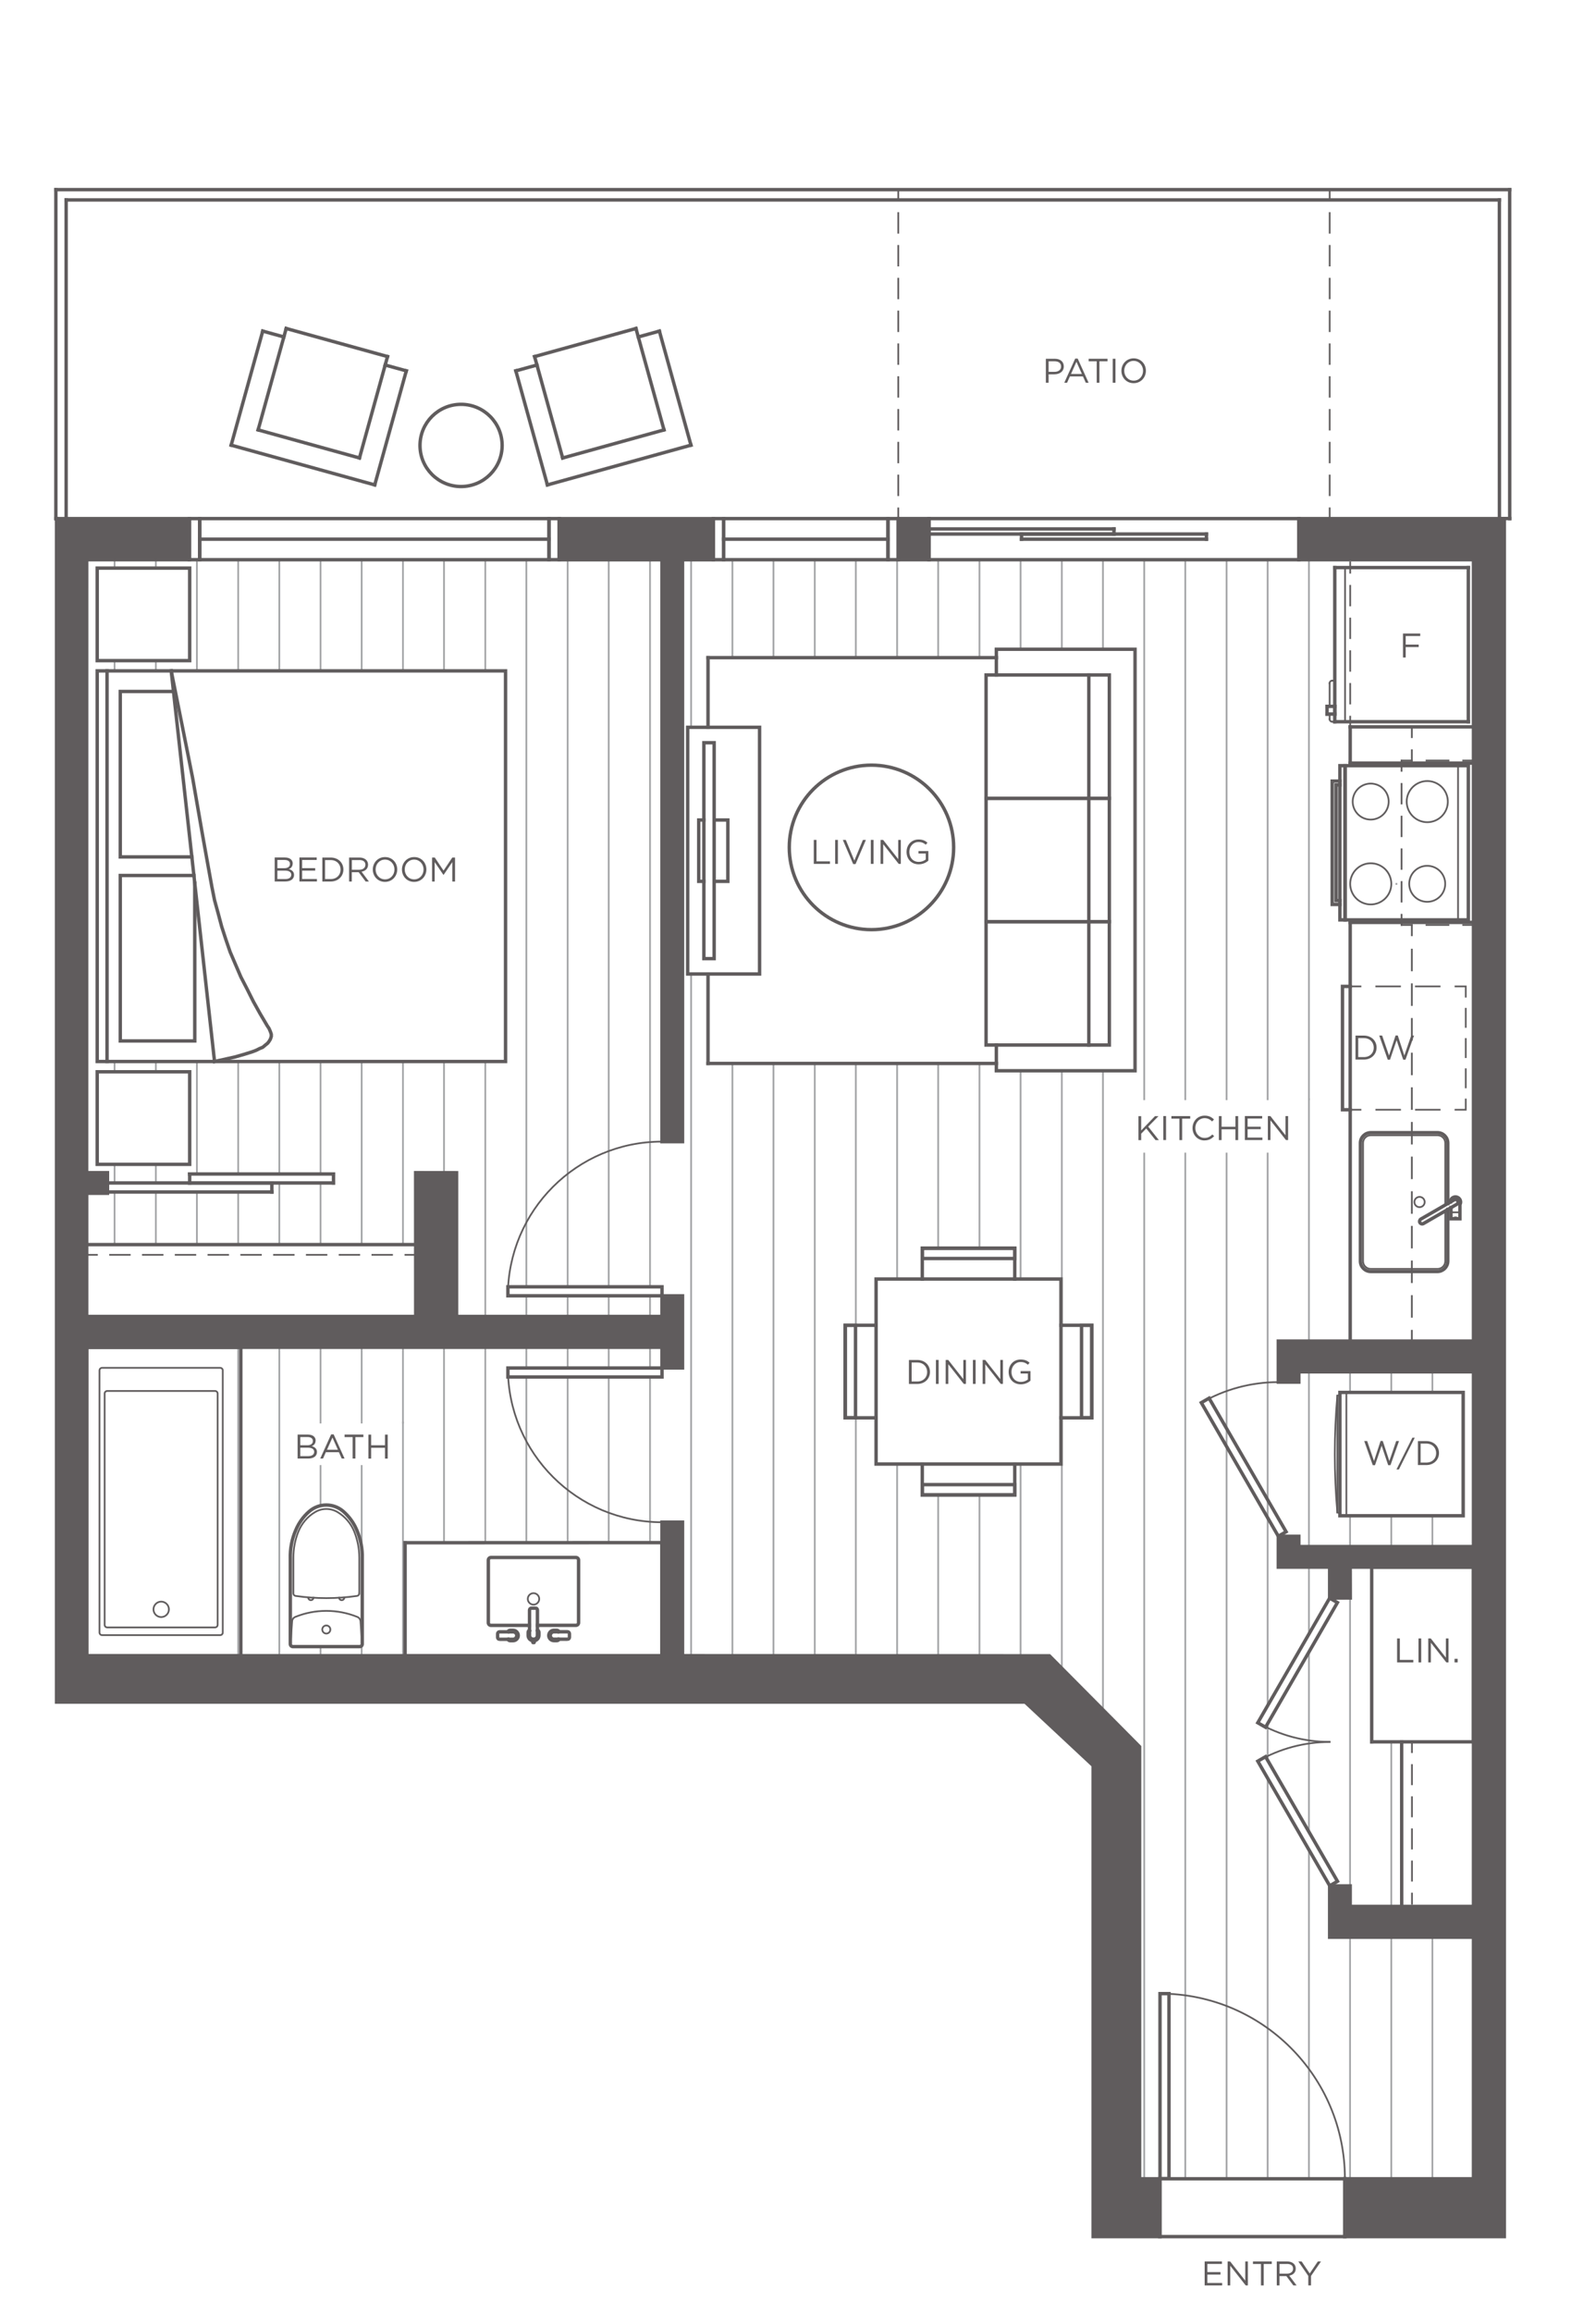 <?xml version="1.0" encoding="UTF-8"?> <svg xmlns="http://www.w3.org/2000/svg" xmlns:xlink="http://www.w3.org/1999/xlink" id="b" data-name="Layer 2" viewBox="0 0 304.27 440.48"><defs><style> .f, .g, .h, .i, .j, .k, .l, .m, .n, .o, .p, .q, .r, .s, .t, .u, .v { fill: none; } .g { stroke-dasharray: 0 0 3.46 2.3; } .g, .i, .j, .k, .l, .m, .n, .o, .r, .s, .t, .u, .v { stroke-linecap: square; stroke-miterlimit: 10; } .g, .i, .j, .l, .m, .n, .o, .r, .s, .t, .u, .v { stroke-width: .33px; } .g, .j, .k, .l, .m, .n, .o, .r, .s, .t, .u, .v { stroke: #231f20; } .h { opacity: .85; } .i { stroke: #808285; } .k { stroke-width: .65px; } .l { stroke-dasharray: 0 0 3.96 2.64; } .w { fill: #231f20; } .m { stroke-dasharray: 0 0 3.67 2.45; } .n { stroke-dasharray: 0 0 3.75 2.5; } .o { stroke-dasharray: 0 0 4.53 3.02; } .p { clip-path: url(#e); } .q { clip-path: url(#d); } .r { stroke-dasharray: 0 0 3.79 2.53; } .s { stroke-dasharray: 0 0 3.74 2.49; } .t { stroke-dasharray: 0 0 3.75 2.5; } .u { stroke-dasharray: 0 0 3.75 2.5; } .v { stroke-dasharray: 0 0 4.2 2.8; } </style><clipPath id="d"><rect class="f" width="304.27" height="440.48"></rect></clipPath><clipPath id="e"><rect class="f" x="1" y="1" width="302.27" height="438.48"></rect></clipPath></defs><g id="c" data-name="Layer 1"><g class="h"><g class="q"><g class="p"><g class="h"><g><line class="i" x1="266.22" y1="168.4" x2="266.22" y2="168.38"></line><line class="i" x1="273.08" y1="415.08" x2="273.08" y2="369.06"></line><line class="i" x1="273.08" y1="294.64" x2="273.08" y2="288.77"></line><line class="i" x1="273.08" y1="265.27" x2="273.08" y2="261.35"></line><line class="i" x1="265.24" y1="415.08" x2="265.24" y2="369.06"></line><line class="i" x1="265.24" y1="363.19" x2="265.24" y2="331.84"></line><line class="i" x1="265.24" y1="294.64" x2="265.24" y2="288.77"></line><line class="i" x1="265.24" y1="265.27" x2="265.24" y2="261.35"></line><line class="i" x1="257.38" y1="415.08" x2="257.38" y2="369.06"></line><line class="i" x1="257.38" y1="359.29" x2="257.38" y2="304.43"></line><line class="i" x1="257.38" y1="294.64" x2="257.38" y2="288.77"></line><line class="i" x1="257.38" y1="265.27" x2="257.38" y2="261.35"></line><line class="i" x1="249.54" y1="415.08" x2="249.54" y2="352.44"></line><line class="i" x1="249.54" y1="349.01" x2="249.54" y2="314.7"></line><line class="i" x1="249.54" y1="311.28" x2="249.54" y2="261.35"></line><line class="i" x1="249.54" y1="255.49" x2="249.54" y2="209.42"></line><line class="i" x1="249.54" y1="209.42" x2="249.54" y2="106.63"></line><line class="i" x1="241.67" y1="415.08" x2="241.67" y2="338.81"></line><line class="i" x1="241.67" y1="335.39" x2="241.67" y2="328.33"></line><line class="i" x1="241.67" y1="324.9" x2="241.67" y2="219.76"></line><line class="i" x1="241.67" y1="209.42" x2="241.67" y2="106.63"></line><line class="i" x1="233.84" y1="415.08" x2="233.84" y2="219.76"></line><line class="i" x1="233.84" y1="209.42" x2="233.84" y2="106.63"></line><line class="i" x1="225.97" y1="415.08" x2="225.97" y2="219.76"></line><line class="i" x1="225.97" y1="209.42" x2="225.97" y2="106.63"></line><line class="i" x1="218.14" y1="415.08" x2="218.14" y2="219.76"></line><line class="i" x1="218.14" y1="209.42" x2="218.14" y2="106.63"></line><line class="i" x1="210.27" y1="325.73" x2="210.27" y2="203.99"></line><line class="i" x1="210.27" y1="123.69" x2="210.27" y2="106.63"></line><line class="i" x1="202.43" y1="317.84" x2="202.43" y2="270.11"></line><line class="i" x1="202.43" y1="252.48" x2="202.43" y2="203.99"></line><line class="i" x1="202.43" y1="123.69" x2="202.43" y2="106.63"></line><line class="i" x1="194.57" y1="315.45" x2="194.57" y2="278.92"></line><line class="i" x1="194.57" y1="243.67" x2="194.57" y2="203.99"></line><line class="i" x1="194.57" y1="123.69" x2="194.57" y2="106.63"></line><line class="i" x1="186.73" y1="315.45" x2="186.73" y2="284.8"></line><line class="i" x1="186.73" y1="237.8" x2="186.73" y2="202.6"></line><line class="i" x1="186.73" y1="125.29" x2="186.73" y2="106.63"></line><line class="i" x1="178.86" y1="315.44" x2="178.86" y2="284.8"></line><line class="i" x1="178.86" y1="237.8" x2="178.86" y2="202.6"></line><line class="i" x1="178.86" y1="125.29" x2="178.86" y2="106.63"></line><line class="i" x1="171.03" y1="315.44" x2="171.03" y2="278.92"></line><line class="i" x1="171.03" y1="243.67" x2="171.03" y2="202.6"></line><line class="i" x1="171.03" y1="125.29" x2="171.03" y2="106.63"></line><line class="i" x1="163.16" y1="315.44" x2="163.16" y2="270.11"></line><line class="i" x1="163.16" y1="252.48" x2="163.16" y2="202.6"></line><line class="i" x1="163.16" y1="125.29" x2="163.16" y2="106.63"></line><line class="i" x1="155.33" y1="315.44" x2="155.33" y2="202.6"></line><line class="i" x1="155.33" y1="125.29" x2="155.33" y2="106.63"></line><line class="i" x1="147.46" y1="315.44" x2="147.46" y2="202.6"></line><line class="i" x1="147.46" y1="125.29" x2="147.46" y2="106.63"></line><line class="i" x1="139.63" y1="315.43" x2="139.63" y2="202.6"></line><line class="i" x1="139.63" y1="125.29" x2="139.63" y2="106.63"></line><line class="i" x1="131.76" y1="315.43" x2="131.76" y2="185.57"></line><line class="i" x1="131.76" y1="138.56" x2="131.76" y2="106.63"></line><line class="i" x1="123.92" y1="293.89" x2="123.92" y2="262.33"></line><line class="i" x1="123.92" y1="260.62" x2="123.92" y2="256.68"></line><line class="i" x1="123.92" y1="250.85" x2="123.92" y2="246.86"></line><line class="i" x1="123.92" y1="245.15" x2="123.92" y2="106.63"></line><line class="i" x1="116.05" y1="293.89" x2="116.05" y2="262.33"></line><line class="i" x1="116.05" y1="260.62" x2="116.05" y2="256.68"></line><line class="i" x1="116.05" y1="250.8" x2="116.05" y2="246.86"></line><line class="i" x1="116.05" y1="245.15" x2="116.05" y2="106.63"></line><line class="i" x1="108.22" y1="293.9" x2="108.22" y2="262.33"></line><line class="i" x1="108.22" y1="260.62" x2="108.22" y2="256.68"></line><line class="i" x1="108.22" y1="250.8" x2="108.22" y2="246.86"></line><line class="i" x1="108.22" y1="245.15" x2="108.22" y2="106.63"></line><line class="i" x1="100.35" y1="293.9" x2="100.35" y2="262.33"></line><line class="i" x1="100.35" y1="260.62" x2="100.35" y2="256.68"></line><line class="i" x1="100.35" y1="250.8" x2="100.35" y2="246.86"></line><line class="i" x1="100.35" y1="245.15" x2="100.35" y2="106.63"></line><line class="i" x1="92.52" y1="293.9" x2="92.52" y2="256.68"></line><line class="i" x1="92.52" y1="250.8" x2="92.52" y2="202.23"></line><line class="i" x1="92.52" y1="127.81" x2="92.52" y2="106.63"></line><line class="i" x1="84.65" y1="293.91" x2="84.65" y2="256.68"></line><line class="i" x1="84.65" y1="223.41" x2="84.65" y2="202.23"></line><line class="i" x1="84.65" y1="127.81" x2="84.65" y2="106.64"></line><line class="i" x1="76.82" y1="315.44" x2="76.82" y2="271.02"></line><line class="i" x1="76.82" y1="271.02" x2="76.82" y2="256.67"></line><line class="i" x1="76.82" y1="237.11" x2="76.82" y2="202.23"></line><line class="i" x1="76.82" y1="127.81" x2="76.82" y2="106.64"></line><line class="i" x1="68.95" y1="315.44" x2="68.95" y2="313.54"></line><line class="i" x1="68.95" y1="294.82" x2="68.95" y2="279.28"></line><line class="i" x1="68.95" y1="271.02" x2="68.95" y2="256.67"></line><line class="i" x1="68.95" y1="237.11" x2="68.95" y2="202.23"></line><line class="i" x1="68.95" y1="127.81" x2="68.95" y2="106.64"></line><line class="i" x1="61.11" y1="315.44" x2="61.11" y2="313.71"></line><line class="i" x1="61.11" y1="286.85" x2="61.11" y2="279.28"></line><line class="i" x1="61.11" y1="271.02" x2="61.11" y2="256.67"></line><line class="i" x1="61.11" y1="237.11" x2="61.11" y2="225.37"></line><line class="i" x1="61.11" y1="223.66" x2="61.11" y2="202.23"></line><line class="i" x1="61.11" y1="127.81" x2="61.11" y2="106.64"></line><line class="i" x1="53.25" y1="315.44" x2="53.25" y2="256.68"></line><line class="i" x1="53.25" y1="237.11" x2="53.25" y2="225.37"></line><line class="i" x1="53.25" y1="223.66" x2="53.25" y2="202.23"></line><line class="i" x1="53.25" y1="127.81" x2="53.25" y2="106.64"></line><line class="i" x1="45.41" y1="315.44" x2="45.41" y2="256.68"></line><line class="i" x1="45.41" y1="237.11" x2="45.41" y2="227.09"></line><line class="i" x1="45.41" y1="223.66" x2="45.41" y2="202.23"></line><line class="i" x1="45.41" y1="127.81" x2="45.41" y2="106.64"></line><line class="i" x1="37.54" y1="237.11" x2="37.54" y2="227.09"></line><line class="i" x1="37.54" y1="223.66" x2="37.54" y2="202.23"></line><line class="i" x1="37.54" y1="127.81" x2="37.54" y2="106.64"></line><line class="i" x1="29.71" y1="204.19" x2="29.71" y2="202.23"></line><line class="i" x1="29.71" y1="127.81" x2="29.71" y2="125.85"></line><line class="i" x1="29.71" y1="108.23" x2="29.71" y2="106.64"></line><line class="i" x1="21.84" y1="204.19" x2="21.84" y2="202.23"></line><line class="i" x1="21.84" y1="127.81" x2="21.84" y2="125.85"></line><line class="i" x1="21.84" y1="108.23" x2="21.84" y2="106.64"></line><line class="i" x1="29.71" y1="237.11" x2="29.71" y2="227.09"></line><line class="i" x1="29.71" y1="225.37" x2="29.71" y2="221.82"></line><line class="i" x1="21.84" y1="237.11" x2="21.84" y2="227.09"></line><line class="i" x1="21.84" y1="225.37" x2="21.84" y2="221.82"></line><rect class="k" x="134.19" y="141.5" width="1.96" height="41.13"></rect><polyline class="k" points="136.15 156.22 138.76 156.22 138.76 167.91 136.15 167.91"></polyline><rect class="k" x="131.1" y="138.56" width="13.71" height="47"></rect><polyline class="k" points="134.19 167.91 133.21 167.91 133.21 156.22 134.19 156.22"></polyline><rect class="k" x="187.99" y="175.59" width="23.5" height="23.5"></rect><rect class="k" x="187.99" y="128.59" width="23.5" height="23.5"></rect><rect class="k" x="187.99" y="152.09" width="23.5" height="23.5"></rect><polyline class="k" points="189.95 128.59 189.95 123.69 216.39 123.69 216.39 203.99 189.95 203.99 189.95 199.09"></polyline><line class="k" x1="207.58" y1="128.59" x2="207.58" y2="199.09"></line><rect class="k" x="18.53" y="127.81" width="77.85" height="74.42"></rect><polyline class="k" points="36.97 166.79 22.93 166.79 22.93 198.31 37.13 198.31 37.13 168.25"></polyline><polyline class="k" points="36.58 163.25 22.93 163.25 22.93 131.73 33.08 131.73"></polyline><rect class="k" x="18.53" y="108.23" width="17.63" height="17.63"></rect><rect class="k" x="18.53" y="204.19" width="17.63" height="17.63"></rect><line class="k" x1="32.64" y1="127.81" x2="40.9" y2="202.23"></line><line class="k" x1="20.41" y1="127.81" x2="20.41" y2="202.23"></line><polyline class="k" points="32.64 127.81 34.69 138.03 36.73 148.25 38.52 158.55 39.45 163.74 40.39 168.94 40.9 171.49 41.58 173.96 42.26 176.52 43.03 178.9 43.88 181.37 44.9 183.75 45.93 186.14 47.12 188.44 48.31 190.82 49.59 193.12 50.95 195.42 51.29 195.93 51.55 196.53 51.72 197.04 51.72 197.46 51.55 197.97 51.29 198.4 51.03 198.74 50.61 199.08 50.1 199.51 49.5 199.76 48.82 200.1 48.14 200.36 46.52 200.87 44.73 201.38 40.9 202.23"></polyline><line class="k" x1="134.98" y1="138.56" x2="134.98" y2="125.29"></line><line class="k" x1="134.98" y1="125.29" x2="189.95" y2="125.29"></line><line class="k" x1="189.95" y1="202.6" x2="134.98" y2="202.6"></line><line class="k" x1="134.98" y1="202.6" x2="134.98" y2="185.56"></line><rect class="k" x="175.83" y="282.84" width="17.63" height="1.96"></rect><polyline class="k" points="193.46 278.92 193.46 284.8 175.83 284.8 175.83 278.92"></polyline><polyline class="k" points="167.02 270.11 161.14 270.11 161.14 252.48 167.02 252.48"></polyline><rect class="k" x="161.14" y="252.48" width="1.96" height="17.63"></rect><rect class="k" x="206.19" y="252.48" width="1.96" height="17.63"></rect><polyline class="k" points="202.27 270.11 208.14 270.11 208.14 252.48 202.27 252.48"></polyline><rect class="k" x="167.02" y="243.67" width="35.25" height="35.25"></rect><rect class="k" x="175.83" y="237.8" width="17.63" height="1.96"></rect><polyline class="k" points="175.83 243.67 175.83 237.8 193.46 237.8 193.46 243.67"></polyline><path class="k" d="m150.47,161.44c0-8.65,7.01-15.67,15.67-15.67s15.67,7.02,15.67,15.67-7.02,15.67-15.67,15.67-15.67-7.02-15.67-15.67Z"></path><line class="k" x1="102.37" y1="69.54" x2="98.34" y2="70.65"></line><line class="k" x1="98.34" y1="70.65" x2="104.36" y2="92.38"></line><line class="k" x1="104.36" y1="92.38" x2="131.72" y2="84.81"></line><line class="k" x1="131.73" y1="84.81" x2="125.71" y2="63.08"></line><line class="k" x1="125.71" y1="63.08" x2="121.69" y2="64.19"></line><line class="k" x1="107.27" y1="87.25" x2="101.92" y2="67.93"></line><line class="k" x1="101.92" y1="67.93" x2="121.24" y2="62.58"></line><line class="k" x1="121.24" y1="62.58" x2="126.59" y2="81.9"></line><line class="k" x1="126.59" y1="81.9" x2="107.27" y2="87.25"></line><path class="k" d="m80.07,84.86c0-4.33,3.51-7.83,7.83-7.83s7.83,3.51,7.83,7.83-3.51,7.83-7.83,7.83-7.83-3.51-7.83-7.83Z"></path><line class="k" x1="73.43" y1="69.54" x2="77.46" y2="70.65"></line><line class="k" x1="77.46" y1="70.65" x2="71.44" y2="92.38"></line><line class="k" x1="71.44" y1="92.38" x2="44.07" y2="84.81"></line><line class="k" x1="44.07" y1="84.81" x2="50.09" y2="63.08"></line><line class="k" x1="50.09" y1="63.08" x2="54.11" y2="64.19"></line><line class="k" x1="68.53" y1="87.25" x2="73.88" y2="67.93"></line><line class="k" x1="73.88" y1="67.93" x2="54.56" y2="62.58"></line><line class="k" x1="54.56" y1="62.58" x2="49.21" y2="81.9"></line><line class="k" x1="49.21" y1="81.9" x2="68.53" y2="87.25"></line><line class="j" x1="16.53" y1="239.06" x2="18.48" y2="239.06"></line><line class="u" x1="20.99" y1="239.06" x2="76.04" y2="239.06"></line><line class="j" x1="77.29" y1="239.06" x2="79.24" y2="239.06"></line><line class="j" x1="280.91" y1="176.22" x2="278.95" y2="176.22"></line><line class="v" x1="276.15" y1="176.22" x2="270.56" y2="176.22"></line><line class="j" x1="269.16" y1="176.22" x2="267.2" y2="176.22"></line><line class="j" x1="267.2" y1="176.22" x2="267.2" y2="174.27"></line><line class="s" x1="267.2" y1="171.77" x2="267.2" y2="148.1"></line><line class="j" x1="267.2" y1="146.85" x2="267.2" y2="144.89"></line><line class="j" x1="267.2" y1="144.89" x2="269.16" y2="144.89"></line><line class="v" x1="271.96" y1="144.89" x2="277.55" y2="144.89"></line><line class="j" x1="278.95" y1="144.89" x2="280.91" y2="144.89"></line><line class="j" x1="269.16" y1="255.47" x2="269.16" y2="253.52"></line><line class="l" x1="269.16" y1="250.87" x2="269.16" y2="179.5"></line><line class="j" x1="269.16" y1="178.18" x2="269.16" y2="176.22"></line><line class="j" x1="269.16" y1="144.89" x2="269.16" y2="142.93"></line><line class="j" x1="269.16" y1="140.44" x2="269.16" y2="138.48"></line><line class="j" x1="257.41" y1="211.42" x2="259.37" y2="211.42"></line><line class="o" x1="262.39" y1="211.42" x2="275.97" y2="211.42"></line><polyline class="j" points="277.48 211.42 279.44 211.42 279.44 209.46"></polyline><line class="g" x1="279.44" y1="207.16" x2="279.44" y2="191.03"></line><polyline class="j" points="279.44 189.88 279.44 187.92 277.48 187.92"></polyline><line class="o" x1="274.46" y1="187.92" x2="260.88" y2="187.92"></line><line class="j" x1="259.37" y1="187.92" x2="257.41" y2="187.92"></line><line class="j" x1="257.41" y1="107.15" x2="257.41" y2="109.11"></line><line class="s" x1="257.41" y1="111.6" x2="257.41" y2="135.28"></line><line class="j" x1="257.41" y1="136.53" x2="257.41" y2="138.48"></line><line class="j" x1="269.19" y1="362.7" x2="269.19" y2="360.74"></line><line class="m" x1="269.19" y1="358.29" x2="269.18" y2="335.03"></line><line class="j" x1="269.18" y1="333.8" x2="269.18" y2="331.84"></line><line class="j" x1="253.5" y1="98.8" x2="253.5" y2="96.84"></line><line class="t" x1="253.5" y1="94.34" x2="253.5" y2="39.34"></line><line class="j" x1="253.5" y1="38.09" x2="253.5" y2="36.13"></line><line class="j" x1="253.5" y1="36.13" x2="251.54" y2="36.13"></line><line class="r" x1="249.01" y1="36.13" x2="174.47" y2="36.13"></line><line class="j" x1="173.21" y1="36.13" x2="171.25" y2="36.13"></line><line class="j" x1="171.25" y1="36.13" x2="171.25" y2="38.09"></line><line class="n" x1="171.25" y1="40.59" x2="171.25" y2="95.6"></line><line class="j" x1="171.25" y1="96.85" x2="171.25" y2="98.8"></line><g><path class="j" d="m256.4,415.06c0-19.47-15.78-35.25-35.25-35.25"></path><path class="j" d="m126.2,217.49c-16.22,0-29.38,13.15-29.38,29.38"></path><path class="j" d="m96.83,260.62c0,16.22,13.15,29.38,29.38,29.38"></path><path class="j" d="m243.7,263.31c-5.16,0-10.22,1.36-14.69,3.94"></path><path class="j" d="m253.49,331.87c-4.81,0-9.54,1.27-13.71,3.67"></path><path class="j" d="m239.78,328.18c4.17,2.41,8.9,3.67,13.71,3.67"></path><path class="j" d="m100.62,304.61c0-.6.49-1.09,1.09-1.09s1.09.49,1.09,1.09-.49,1.09-1.09,1.09-1.09-.49-1.09-1.09Z"></path><path class="j" d="m19.46,260.59h22.52c.27,0,.49.22.49.49v49.94c0,.27-.22.49-.49.49h-22.52c-.27,0-.49-.22-.49-.49v-49.94c0-.27.22-.49.49-.49Z"></path><path class="j" d="m20.44,265h20.56c.27,0,.49.22.49.49v44.06c0,.27-.22.49-.49.49h-20.56c-.27,0-.49-.22-.49-.49v-44.06c0-.27.22-.49.49-.49Z"></path><path class="j" d="m29.26,306.6c0-.81.66-1.47,1.47-1.47s1.47.66,1.47,1.47-.66,1.47-1.47,1.47-1.47-.66-1.47-1.47Z"></path><path class="j" d="m62.21,311.21c.43,0,.77-.34.77-.77s-.35-.77-.77-.77-.77.35-.77.77.35.77.77.77Z"></path><path class="j" d="m69.03,313.19s0,.02,0,.03c0,.27-.22.49-.49.49h-12.66s-.02,0-.03,0c-.27-.02-.47-.25-.45-.52l.29-4.31c.03-.38.26-.7.61-.84,1.88-.76,3.89-1.15,5.91-1.15s4.03.39,5.91,1.15c.35.14.58.47.61.84l.3,4.31Z"></path><path class="j" d="m68.49,303.56c0,.24-.18.45-.42.48-1.94.28-3.9.42-5.86.42s-3.92-.14-5.86-.42c-.24-.03-.42-.24-.42-.48v-6.81c0-1.7.32-3.38.95-4.95.63-1.56,1.74-2.87,3.19-3.73,1.32-.79,2.96-.79,4.28,0,1.44.86,2.56,2.17,3.19,3.73.63,1.58.96,3.26.96,4.95v6.81Z"></path><path class="j" d="m58.77,304.32c-.02.27.18.51.46.53.27.02.51-.18.53-.46"></path><path class="j" d="m64.65,304.39c.02.27.25.48.53.46.27-.02.48-.26.46-.53"></path></g><line class="j" x1="277.97" y1="175.24" x2="277.97" y2="145.87"></line><g><circle class="j" cx="272.1" cy="152.72" r="3.92" transform="translate(-37.73 115.75) rotate(-22.5)"></circle><circle class="j" cx="272.1" cy="168.39" r="3.43" transform="translate(45.7 394.52) rotate(-76.72)"></circle><circle class="j" cx="261.33" cy="168.39" r="3.92" transform="translate(-44.55 112.82) rotate(-22.5)"></circle><circle class="j" cx="261.33" cy="152.72" r="3.43" transform="translate(52.65 371.97) rotate(-76.72)"></circle></g><line class="j" x1="256.43" y1="108.13" x2="256.43" y2="137.5"></line><line class="j" x1="253.49" y1="136.04" x2="253.49" y2="137.01"></line><path class="j" d="m253.49,137.01c0,.27.22.49.49.49"></path><line class="j" x1="253.98" y1="137.5" x2="254.47" y2="137.5"></line><line class="j" x1="254.47" y1="137.5" x2="254.47" y2="129.67"></line><line class="j" x1="254.47" y1="129.67" x2="253.98" y2="129.67"></line><path class="j" d="m253.98,129.67c-.27,0-.49.22-.49.49"></path><line class="j" x1="253.49" y1="130.16" x2="253.49" y2="134.57"></line><g><path class="j" d="m269.65,229c0-.54.44-.98.98-.98s.98.44.98.98-.44.98-.98.98-.98-.44-.98-.98Z"></path><path class="j" d="m275.53,230.7v9.57c0,.81-.66,1.47-1.47,1.47h-12.73c-.81,0-1.47-.66-1.47-1.47v-22.52c0-.81.66-1.47,1.47-1.47h12.73c.81,0,1.47.66,1.47,1.47v11.83"></path></g><rect class="j" x="277.36" y="231.94" width=".24" height=".24"></rect><line class="j" x1="276.63" y1="230.96" x2="278.34" y2="230.96"></line><line class="j" x1="256.68" y1="265.27" x2="256.68" y2="288.77"></line><path class="j" d="m255.45,265.76l-.49.13c-.65,7.4-.65,14.86,0,22.26l.49.13"></path><line class="j" x1="254.96" y1="288.15" x2="254.96" y2="265.89"></line><line class="k" x1="221.13" y1="415.08" x2="256.38" y2="415.08"></line><line class="k" x1="256.38" y1="415.08" x2="256.38" y2="426.1"></line><line class="k" x1="256.38" y1="426.1" x2="221.13" y2="426.1"></line><line class="k" x1="221.13" y1="426.1" x2="221.13" y2="415.08"></line><rect class="k" x="221.15" y="379.81" width="1.71" height="35.25"></rect><rect class="k" x="96.83" y="245.15" width="29.38" height="1.71"></rect><rect class="k" x="96.83" y="260.62" width="29.38" height="1.71"></rect><rect class="k" x="236.24" y="264.85" width="1.71" height="29.38" transform="translate(-107.95 155.86) rotate(-29.98)"></rect><rect class="k" x="246.52" y="333.28" width="1.71" height="27.42" transform="translate(-140.37 170.22) rotate(-30.01)"></rect><rect class="k" x="233.67" y="315.87" width="27.42" height="1.71" transform="translate(-150.58 372.77) rotate(-60.02)"></rect><line class="k" x1="20.49" y1="225.37" x2="51.83" y2="225.37"></line><line class="k" x1="51.83" y1="225.37" x2="51.83" y2="227.09"></line><line class="k" x1="51.83" y1="227.09" x2="20.49" y2="227.09"></line><line class="k" x1="20.49" y1="227.09" x2="20.49" y2="225.37"></line><line class="k" x1="36.16" y1="225.37" x2="63.58" y2="225.37"></line><line class="k" x1="63.58" y1="225.37" x2="63.58" y2="223.66"></line><line class="k" x1="63.58" y1="223.66" x2="36.16" y2="223.66"></line><line class="k" x1="36.16" y1="223.66" x2="36.16" y2="225.37"></line><rect class="k" x="137.95" y="98.8" width="31.34" height="7.83"></rect><line class="k" x1="137.95" y1="102.72" x2="169.29" y2="102.72"></line><rect class="k" x="136" y="98.8" width="1.96" height="7.83"></rect><rect class="k" x="169.29" y="98.8" width="1.96" height="7.83"></rect><line class="k" x1="247.62" y1="98.8" x2="177.12" y2="98.8"></line><line class="k" x1="177.12" y1="98.8" x2="177.12" y2="106.63"></line><line class="k" x1="177.12" y1="106.63" x2="247.62" y2="106.63"></line><line class="k" x1="247.62" y1="106.63" x2="247.62" y2="98.8"></line><line class="k" x1="177.12" y1="100.77" x2="212.37" y2="100.77"></line><line class="k" x1="212.37" y1="100.77" x2="212.37" y2="101.74"></line><line class="k" x1="212.37" y1="101.74" x2="177.12" y2="101.74"></line><line class="k" x1="177.12" y1="101.74" x2="177.12" y2="100.77"></line><line class="k" x1="194.75" y1="101.74" x2="230" y2="101.74"></line><line class="k" x1="230" y1="101.74" x2="230" y2="102.72"></line><line class="k" x1="230" y1="102.72" x2="194.75" y2="102.72"></line><line class="k" x1="194.75" y1="102.72" x2="194.75" y2="101.74"></line><rect class="k" x="38.07" y="98.8" width="66.59" height="7.83"></rect><line class="k" x1="38.07" y1="102.72" x2="104.66" y2="102.72"></line><rect class="k" x="36.11" y="98.8" width="1.96" height="7.83"></rect><rect class="k" x="104.66" y="98.8" width="1.96" height="7.83"></rect><line class="k" x1="16.53" y1="237.11" x2="79.25" y2="237.11"></line><line class="k" x1="77.23" y1="315.45" x2="77.23" y2="293.91"></line><line class="k" x1="77.23" y1="293.91" x2="126.2" y2="293.89"></line><line class="k" x1="126.2" y1="293.89" x2="126.2" y2="315.43"></line><line class="k" x1="126.2" y1="315.43" x2="77.23" y2="315.45"></line><g><path class="k" d="m95.24,312.3h2.57c.39,0,.71-.32.71-.71,0-.39-.32-.71-.71-.71h-2.57c-.2,0-.37.17-.37.37v.69c0,.2.17.37.37.37Z"></path><path class="k" d="m96.85,312.3c.06.16.22.27.4.27h.56c.55,0,.99-.44.99-.99,0-.54-.44-.99-.99-.99h-.56c-.18,0-.33.11-.4.27"></path><path class="k" d="m108.19,312.29h-2.57c-.39,0-.71-.32-.71-.71s.32-.71.71-.71h2.57c.2,0,.37.16.37.37v.69c0,.2-.16.37-.37.37Z"></path><path class="k" d="m100.96,310.57c-.16.06-.27.22-.27.4v.6c0,.52.39.95.9,1.01"></path><path class="k" d="m106.57,312.29c-.06.16-.22.27-.4.27h-.56c-.55,0-.99-.44-.99-.98s.44-.99.98-.99h.56c.18,0,.33.11.4.27"></path><path class="k" d="m102.09,306.37h-.77c-.2,0-.37.17-.37.37v4.82c0,.42.34.75.76.75s.75-.34.75-.75v-4.83c0-.2-.17-.37-.37-.37Z"></path><path class="k" d="m101.84,312.31v.6s0,.02-.02.02h-.21s-.02,0-.02-.02v-.6"></path><path class="k" d="m101.84,312.58c.51-.06.9-.5.9-1.02v-.6c0-.17-.11-.33-.27-.4"></path><path class="k" d="m102.46,309.64h7.35c.27,0,.49-.22.49-.49v-11.94c0-.27-.23-.49-.5-.49h-16.21c-.27,0-.49.23-.49.5v11.94c0,.27.23.49.5.49h7.35"></path></g><rect class="k" x="16.53" y="256.68" width="29.38" height="58.75"></rect><path class="k" d="m55.35,313.22v-16.27c-.06-1.87.29-3.73,1.04-5.45.57-1.37,1.45-2.6,2.58-3.57,1.86-1.61,4.61-1.61,6.47,0,1.12.98,2.01,2.2,2.58,3.57.74,1.71,1.1,3.57,1.04,5.44v16.27c0,.27-.22.49-.49.49h-12.73c-.27,0-.49-.22-.49-.49Z"></path><rect class="k" x="256.43" y="145.87" width="23.5" height="29.38"></rect><rect class="k" x="255.45" y="145.87" width=".98" height="29.38"></rect><polyline class="k" points="255.45 148.81 253.98 148.81 253.98 172.31 255.45 172.31"></polyline><polyline class="k" points="255.45 149.54 254.72 149.54 254.72 171.57 255.45 171.57"></polyline><line class="k" x1="254.47" y1="137.5" x2="279.93" y2="137.5"></line><line class="k" x1="279.93" y1="137.5" x2="279.93" y2="108.13"></line><line class="k" x1="279.93" y1="108.13" x2="254.47" y2="108.13"></line><line class="k" x1="254.47" y1="108.13" x2="254.47" y2="137.5"></line><line class="k" x1="254.47" y1="134.57" x2="253" y2="134.57"></line><line class="k" x1="253" y1="134.57" x2="253" y2="136.04"></line><line class="k" x1="253" y1="136.04" x2="254.47" y2="136.04"></line><line class="k" x1="254.47" y1="136.04" x2="254.47" y2="134.57"></line><line class="k" x1="257.41" y1="255.49" x2="257.41" y2="175.73"></line><line class="k" x1="257.41" y1="175.73" x2="280.91" y2="175.73"></line><g><path class="k" d="m271.37,233.1l6.36-3.67c.23-.13.31-.43.18-.67-.14-.23-.43-.32-.67-.18l-6.36,3.67c-.23.14-.31.44-.18.67.13.23.43.32.67.18Z"></path><path class="k" d="m276.5,229c0-.17.04-.33.12-.47.26-.47.86-.64,1.33-.38.47.26.65.86.38,1.33v2.71h-1.71v-2.12"></path><path class="k" d="m276.01,230.42v9.85c0,1.08-.88,1.96-1.96,1.96h-12.73c-1.08,0-1.96-.88-1.96-1.96v-22.52c0-1.08.88-1.96,1.96-1.96h12.73c1.08,0,1.96.88,1.96,1.96v11.54"></path></g><polyline class="k" points="257.41 211.42 255.94 211.42 255.94 187.92 257.41 187.92"></polyline><line class="k" x1="280.91" y1="145.38" x2="257.41" y2="145.38"></line><line class="k" x1="257.41" y1="145.38" x2="257.41" y2="138.48"></line><line class="k" x1="257.41" y1="138.48" x2="280.91" y2="138.48"></line><rect class="k" x="255.45" y="265.27" width="23.5" height="23.5"></rect><line class="k" x1="261.51" y1="298.56" x2="280.91" y2="298.56"></line><line class="k" x1="280.91" y1="298.56" x2="280.91" y2="331.84"></line><line class="k" x1="280.91" y1="331.84" x2="261.51" y2="331.84"></line><line class="k" x1="261.51" y1="331.84" x2="261.51" y2="298.56"></line><line class="k" x1="267.23" y1="362.7" x2="267.22" y2="331.84"></line><line class="k" x1="10.65" y1="98.8" x2="10.65" y2="36.13"></line><line class="k" x1="10.65" y1="36.13" x2="287.81" y2="36.13"></line><line class="k" x1="287.81" y1="36.13" x2="287.82" y2="98.8"></line><line class="k" x1="12.61" y1="98.8" x2="12.61" y2="38.09"></line><line class="k" x1="12.61" y1="38.09" x2="285.85" y2="38.09"></line><line class="k" x1="285.85" y1="38.09" x2="285.86" y2="98.8"></line><line class="k" x1="285.86" y1="98.79" x2="287.82" y2="98.79"></line><line class="k" x1="10.78" y1="98.8" x2="10.65" y2="98.8"></line><polygon class="w" points="126.2 250.8 126.2 246.87 130.12 246.87 130.12 260.61 126.2 260.61 126.2 256.67 16.53 256.67 16.53 315.44 126.2 315.43 126.2 289.98 130.12 289.98 130.12 315.43 200.06 315.45 217.26 332.77 217.26 415.08 221.13 415.08 221.13 426.1 208.4 426.1 208.4 336.35 195.45 324.26 10.78 324.26 10.78 98.8 36.11 98.8 36.11 106.63 16.53 106.63 16.52 223.41 20.49 223.41 20.49 227.33 16.53 227.33 16.53 250.8 79.25 250.8 79.24 223.41 87.04 223.42 87.04 250.8 126.2 250.8"></polygon><polygon class="k" points="126.2 250.8 126.2 246.87 130.12 246.87 130.12 260.61 126.2 260.61 126.2 256.67 16.53 256.67 16.53 315.44 126.2 315.43 126.2 289.98 130.12 289.98 130.12 315.43 200.06 315.45 217.26 332.77 217.26 415.08 221.13 415.08 221.13 426.1 208.4 426.1 208.4 336.35 195.45 324.26 10.78 324.26 10.78 98.8 36.11 98.8 36.11 106.63 16.53 106.63 16.52 223.41 20.49 223.41 20.49 227.33 16.53 227.33 16.53 250.8 79.25 250.8 79.24 223.41 87.04 223.42 87.04 250.8 126.2 250.8"></polygon><polygon class="w" points="126.2 217.5 130.12 217.5 130.12 106.64 136 106.64 136 98.81 106.62 98.81 106.62 106.64 126.2 106.64 126.2 217.5"></polygon><polygon class="k" points="126.2 217.5 130.12 217.5 130.12 106.64 136 106.64 136 98.81 106.62 98.81 106.62 106.64 126.2 106.64 126.2 217.5"></polygon><rect class="w" x="171.25" y="98.8" width="5.88" height="7.83"></rect><rect class="k" x="171.25" y="98.8" width="5.88" height="7.83"></rect><polygon class="w" points="247.62 98.8 286.79 98.8 286.79 426.1 256.38 426.1 256.38 415.08 280.91 415.08 280.91 369.06 253.49 369.06 253.49 359.29 257.41 359.29 257.41 363.19 280.91 363.19 280.91 298.56 257.41 298.56 257.43 304.43 253.49 304.45 253.49 298.56 243.7 298.56 243.7 292.68 247.62 292.68 247.62 294.64 280.91 294.64 280.91 261.35 247.62 261.35 247.62 263.31 243.7 263.31 243.7 255.49 280.91 255.49 280.91 106.63 247.62 106.63 247.62 98.8"></polygon><polygon class="k" points="247.62 98.8 286.79 98.8 286.79 426.1 256.38 426.1 256.38 415.08 280.91 415.08 280.91 369.06 253.49 369.06 253.49 359.29 257.41 359.29 257.41 363.19 280.91 363.19 280.91 298.56 257.41 298.56 257.43 304.43 253.49 304.45 253.49 298.56 243.7 298.56 243.7 292.68 247.62 292.68 247.62 294.64 280.91 294.64 280.91 261.35 247.62 261.35 247.62 263.31 243.7 263.31 243.7 255.49 280.91 255.49 280.91 106.63 247.62 106.63 247.62 98.8"></polygon><g><path class="w" d="m232.97,431.3h-2.79v1.56h2.5v.47h-2.5v1.6h2.82v.47h-3.34v-4.57h3.3v.47Z"></path><path class="w" d="m237.4,430.83h.5v4.57h-.41l-2.95-3.75v3.75h-.5v-4.57h.48l2.88,3.66v-3.66Z"></path><path class="w" d="m240.92,435.4h-.52v-4.09h-1.53v-.48h3.59v.48h-1.54v4.09Z"></path></g><path class="w" d="m246.57,435.4l-1.33-1.78h-1.31v1.78h-.52v-4.57h1.97c1.01,0,1.65.54,1.65,1.36,0,.76-.52,1.21-1.24,1.34l1.4,1.87h-.63Zm-1.22-4.09h-1.41v1.85h1.4c.69,0,1.18-.35,1.18-.95s-.43-.91-1.17-.91Z"></path><path class="w" d="m249.94,435.4h-.52v-1.81l-1.9-2.76h.63l1.54,2.29,1.55-2.29h.6l-1.9,2.76v1.82Z"></path><g><path class="w" d="m155.14,160.01h.52v4.09h2.57v.48h-3.09v-4.57Z"></path><path class="w" d="m159.74,160.01v4.57h-.52v-4.57h.52Z"></path><path class="w" d="m164.52,160.01h.56l-1.97,4.6h-.46l-1.97-4.6h.57l1.63,3.94,1.63-3.94Z"></path><path class="w" d="m166.54,160.01v4.57h-.52v-4.57h.52Z"></path><path class="w" d="m171.24,160.01h.5v4.57h-.41l-2.95-3.75v3.75h-.5v-4.57h.48l2.88,3.66v-3.66Z"></path><path class="w" d="m175.15,164.66c-1.44,0-2.32-1.04-2.32-2.36s.92-2.37,2.29-2.37c.77,0,1.25.22,1.7.61l-.33.39c-.35-.31-.74-.52-1.39-.52-1.01,0-1.74.86-1.74,1.88,0,1.1.7,1.91,1.81,1.91.52,0,1-.2,1.32-.46v-1.14h-1.39v-.46h1.89v1.82c-.42.38-1.06.7-1.84.7Z"></path></g><path class="w" d="m60.17,274.45c0,.6-.37.91-.72,1.06.54.16.98.48.98,1.11,0,.79-.66,1.25-1.66,1.25h-2.03v-4.57h1.95c.9,0,1.49.44,1.49,1.14Zm-.52.07c0-.46-.36-.75-1.01-.75h-1.39v1.57h1.35c.62,0,1.05-.28,1.05-.82Zm.25,2.07c0-.5-.42-.79-1.21-.79h-1.44v1.61h1.53c.69,0,1.12-.31,1.12-.82Z"></path><path class="w" d="m65.71,277.87h-.56l-.54-1.21h-2.49l-.54,1.21h-.53l2.08-4.6h.48l2.08,4.6Zm-2.33-4l-1.04,2.33h2.08l-1.04-2.33Z"></path><g><path class="w" d="m67.75,277.87h-.52v-4.09h-1.54v-.48h3.59v.48h-1.53v4.09Z"></path><path class="w" d="m70.76,275.82v2.06h-.52v-4.57h.52v2.03h2.64v-2.03h.52v4.57h-.52v-2.06h-2.64Z"></path></g><g><path class="w" d="m266.35,312.14h.52v4.09h2.57v.48h-3.09v-4.57Z"></path><path class="w" d="m270.95,312.14v4.57h-.52v-4.57h.52Z"></path><path class="w" d="m275.65,312.14h.5v4.57h-.41l-2.95-3.75v3.75h-.5v-4.57h.48l2.88,3.66v-3.66Z"></path><path class="w" d="m277.3,316.71v-.69h.6v.69h-.6Z"></path></g><g><path class="w" d="m220.94,217.2h-.65l-1.76-2.21-.97.99v1.23h-.52v-4.57h.52v2.73l2.63-2.73h.67l-1.96,2,2.04,2.57Z"></path><path class="w" d="m222.3,212.62v4.57h-.52v-4.57h.52Z"></path></g><path class="w" d="m225.37,217.2h-.52v-4.09h-1.53v-.48h3.59v.48h-1.54v4.09Z"></path><g><path class="w" d="m229.64,217.27c-1.32,0-2.29-1.04-2.29-2.36s.97-2.37,2.31-2.37c.83,0,1.33.29,1.78.73l-.35.38c-.39-.37-.82-.63-1.44-.63-1.01,0-1.77.82-1.77,1.88s.76,1.89,1.77,1.89c.63,0,1.04-.24,1.48-.66l.34.33c-.48.48-1,.8-1.83.8Z"></path><path class="w" d="m232.89,215.14v2.06h-.52v-4.57h.52v2.03h2.64v-2.03h.52v4.57h-.52v-2.06h-2.64Z"></path><path class="w" d="m240.64,213.09h-2.79v1.56h2.5v.47h-2.5v1.6h2.82v.47h-3.34v-4.57h3.3v.47Z"></path><path class="w" d="m245.07,212.62h.5v4.57h-.41l-2.95-3.75v3.75h-.5v-4.57h.48l2.88,3.66v-3.66Z"></path></g><g><path class="w" d="m55.8,164.51c0,.6-.37.91-.72,1.06.54.16.98.48.98,1.11,0,.79-.66,1.25-1.66,1.25h-2.03v-4.57h1.95c.9,0,1.49.44,1.49,1.14Zm-.52.07c0-.46-.36-.75-1.01-.75h-1.39v1.57h1.35c.62,0,1.05-.28,1.05-.82Zm.25,2.07c0-.5-.42-.79-1.21-.79h-1.44v1.61h1.53c.69,0,1.12-.31,1.12-.82Z"></path><path class="w" d="m60.39,163.83h-2.79v1.56h2.49v.47h-2.49v1.6h2.82v.47h-3.34v-4.57h3.3v.47Z"></path><path class="w" d="m63.04,167.94h-1.59v-4.57h1.59c1.44,0,2.43.99,2.43,2.28s-.99,2.29-2.43,2.29Zm0-4.09h-1.07v3.62h1.07c1.16,0,1.89-.78,1.89-1.8s-.74-1.82-1.89-1.82Z"></path><path class="w" d="m69.71,167.94l-1.33-1.78h-1.31v1.78h-.52v-4.57h1.97c1.01,0,1.65.54,1.65,1.36,0,.76-.52,1.21-1.24,1.34l1.4,1.87h-.63Zm-1.22-4.09h-1.41v1.85h1.4c.69,0,1.18-.35,1.18-.95s-.43-.91-1.17-.91Z"></path><path class="w" d="m73.4,168.01c-1.39,0-2.33-1.09-2.33-2.36s.95-2.37,2.34-2.37,2.32,1.09,2.32,2.36-.95,2.37-2.34,2.37Zm0-4.25c-1.04,0-1.79.84-1.79,1.88s.76,1.89,1.8,1.89,1.79-.84,1.79-1.88-.76-1.89-1.8-1.89Z"></path><path class="w" d="m78.95,168.01c-1.39,0-2.32-1.09-2.32-2.36s.95-2.37,2.34-2.37,2.32,1.09,2.32,2.36-.95,2.37-2.34,2.37Zm0-4.25c-1.04,0-1.79.84-1.79,1.88s.76,1.89,1.8,1.89,1.79-.84,1.79-1.88-.76-1.89-1.8-1.89Z"></path><path class="w" d="m84.57,166.68h-.03l-1.67-2.44v3.7h-.5v-4.57h.52l1.67,2.49,1.67-2.49h.52v4.57h-.52v-3.7l-1.67,2.45Z"></path></g><g><path class="w" d="m174.87,263.66h-1.59v-4.57h1.59c1.44,0,2.43.99,2.43,2.28s-.99,2.29-2.43,2.29Zm0-4.09h-1.07v3.62h1.07c1.16,0,1.89-.78,1.89-1.8s-.74-1.82-1.89-1.82Z"></path><path class="w" d="m178.95,259.08v4.57h-.52v-4.57h.52Z"></path><path class="w" d="m183.65,259.08h.5v4.57h-.41l-2.95-3.75v3.75h-.5v-4.57h.48l2.88,3.66v-3.66Z"></path><path class="w" d="m186,259.08v4.57h-.52v-4.57h.52Z"></path><path class="w" d="m190.7,259.08h.5v4.57h-.41l-2.95-3.75v3.75h-.5v-4.57h.48l2.88,3.66v-3.66Z"></path><path class="w" d="m194.62,263.73c-1.44,0-2.33-1.04-2.33-2.36s.92-2.37,2.29-2.37c.77,0,1.25.22,1.71.61l-.33.39c-.35-.31-.74-.52-1.39-.52-1.01,0-1.74.86-1.74,1.88,0,1.1.7,1.91,1.81,1.91.52,0,1-.2,1.32-.46v-1.14h-1.39v-.46h1.89v1.82c-.42.38-1.06.7-1.83.7Z"></path></g><path class="w" d="m270.76,121.17h-2.77v1.63h2.48v.47h-2.48v1.99h-.52v-4.57h3.29v.48Z"></path><path class="w" d="m201.02,71.31h-1.11v1.61h-.52v-4.57h1.71c1.03,0,1.71.55,1.71,1.46,0,.99-.82,1.5-1.8,1.5Zm.05-2.48h-1.16v2.01h1.13c.76,0,1.25-.4,1.25-1.01,0-.66-.49-1-1.23-1Z"></path><path class="w" d="m207.55,72.92h-.55l-.54-1.21h-2.49l-.54,1.21h-.53l2.08-4.6h.48l2.08,4.6Zm-2.33-4l-1.04,2.33h2.08l-1.04-2.33Z"></path><g><path class="w" d="m209.6,72.92h-.52v-4.09h-1.53v-.48h3.59v.48h-1.54v4.09Z"></path><path class="w" d="m212.66,68.35v4.57h-.52v-4.57h.52Z"></path><path class="w" d="m216.12,73c-1.39,0-2.33-1.09-2.33-2.36s.95-2.37,2.34-2.37,2.33,1.09,2.33,2.36-.95,2.37-2.34,2.37Zm0-4.25c-1.04,0-1.79.84-1.79,1.88s.76,1.89,1.8,1.89,1.79-.84,1.79-1.88-.76-1.89-1.8-1.89Z"></path></g><path class="w" d="m260.01,201.86h-1.59v-4.57h1.59c1.44,0,2.43.99,2.43,2.28s-.99,2.29-2.43,2.29Zm0-4.09h-1.07v3.62h1.07c1.16,0,1.89-.78,1.89-1.8s-.74-1.82-1.89-1.82Z"></path><path class="w" d="m266.06,197.27h.42l1.25,3.82,1.31-3.81h.54l-1.63,4.6h-.44l-1.25-3.71-1.26,3.71h-.43l-1.63-4.6h.56l1.31,3.81,1.25-3.82Z"></path><path class="w" d="m263.2,274.52h.42l1.25,3.82,1.31-3.81h.54l-1.63,4.6h-.44l-1.25-3.71-1.26,3.71h-.43l-1.63-4.6h.56l1.31,3.81,1.25-3.82Z"></path><g><path class="w" d="m269.72,273.9l-3.03,6.05h-.46l3.03-6.05h.46Z"></path><path class="w" d="m271.91,279.11h-1.59v-4.57h1.59c1.44,0,2.43.99,2.43,2.28s-.99,2.29-2.43,2.29Zm0-4.09h-1.07v3.62h1.07c1.16,0,1.89-.78,1.89-1.8s-.74-1.82-1.89-1.82Z"></path></g></g></g></g></g></g></g></svg> 